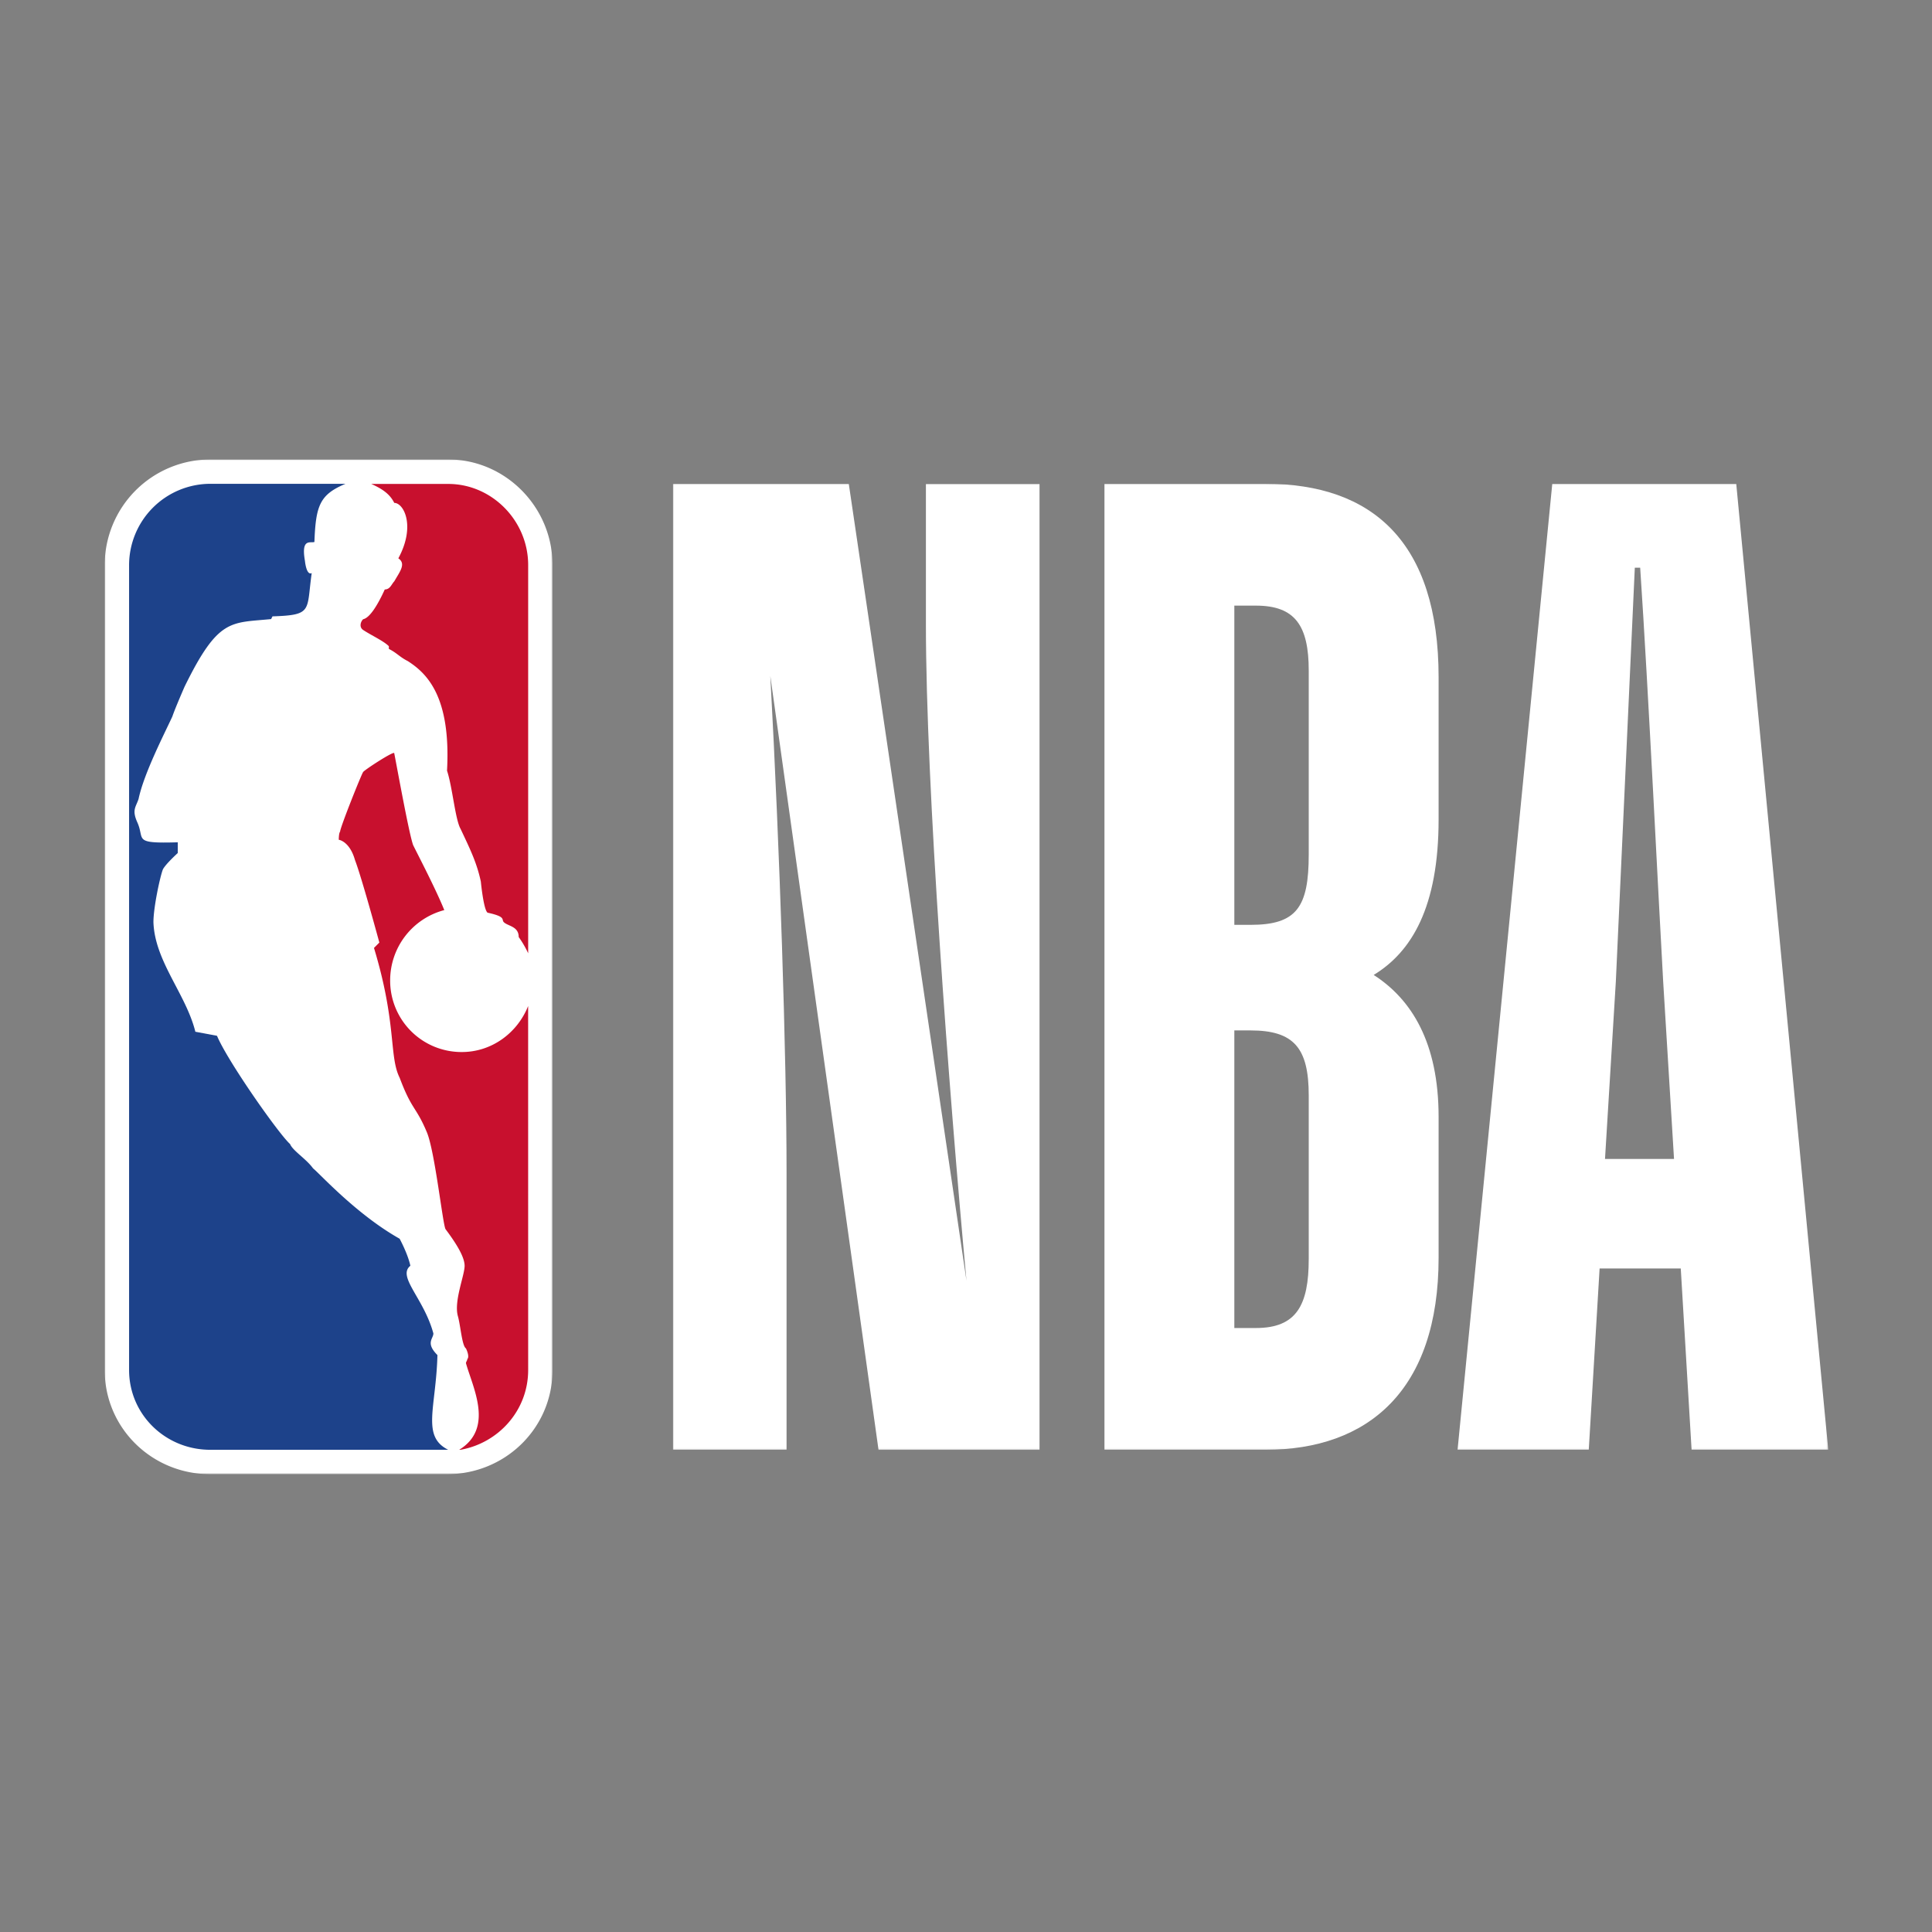 <svg xmlns="http://www.w3.org/2000/svg" xmlns:xlink="http://www.w3.org/1999/xlink" viewBox="0 0 1080 1080"><rect x="0" y="0" width="1080" height="1080" fill="#808080" stroke="none"/><defs><style>.cls-1,.cls-3{fill:#fff;}.cls-1,.cls-5,.cls-6{fill-rule:evenodd;}.cls-2{opacity:0;}.cls-4{mask:url(#mask);}.cls-5{fill:#1d428a;}.cls-6{fill:#c8102e;}.cls-7{mask:url(#mask-2-2);}</style><mask id="mask" x="58.55" y="256.86" width="250.31" height="567.18" maskUnits="userSpaceOnUse"><g id="mask-2"><polygon id="path-1" class="cls-1" points="58.55 540.46 58.55 256.87 308.86 256.87 308.86 824.05 58.55 824.05 58.55 540.46"/></g></mask><mask id="mask-2-2" x="376.16" y="270.48" width="645.84" height="539.96" maskUnits="userSpaceOnUse"><g id="mask-4"><polygon id="path-3" class="cls-1" points="1021.99 810.44 1021.99 270.49 376.16 270.49 376.16 810.44 1021.99 810.44"/></g></mask></defs><g id="Layer_1" data-name="Layer 1"><g class="cls-2"><rect class="cls-3" width="1080" height="1080"/></g></g><g id="Layer_2" data-name="Layer 2"><g id="Page-1"><g id="webSVG"><g id="Page-1-2" data-name="Page-1"><g id="Group-3"><g class="cls-4"><path id="Fill-1" class="cls-1" d="M308.86,315.85v450c0,32.52-26.46,58.23-59,58.23H117.53c-32.53,0-59-25.71-59-58.23v-450a59.06,59.06,0,0,1,59-59H250.64c31.76,0,58.22,26.48,58.22,59"/></g></g><path id="Fill-4" class="cls-5" d="M250.62,810.44H117.53c-25,0-45.37-19.67-45.37-44.61v-450a45.51,45.51,0,0,1,45.37-45.38h75.62c-14.36,6-16.64,12.1-17.39,32.52-2.27.76-7.56-2.27-5.29,10.59,0,0,.75,8.31,3.78,6.8-3,21.17.75,23.44-21.93,24.19l-.76,1.52c-22.68,2.27-29.49-.75-48.4,37.82,0,0-5.29,12.09-6.81,16.63-4.54,9.84-15.88,31.76-18.9,46.13-1.52,4.55-3.77,6.05-.77,12.86,4.55,9.82-3,12.09,22.69,11.34v6S92.58,483,91.06,486c-1.52,3.77-5.29,21.17-5.29,29.49.75,21.93,18.15,40.08,23.44,61.26l12.1,2.27c6,14.36,34.78,55.2,40.83,60.49,1.52,3.78,9.08,8.32,12.86,13.61,3.79,3,24.21,25.72,48.4,39.34,0,0,4.54,8.32,6,15.11-7.55,6.06,7.56,18.15,12.86,37.82,0,3-4.53,5.29,2.27,12.11-.75,29.49-9.07,45.37,6,52.93"/><path id="Fill-6" class="cls-6" d="M203,352.15c-2.27-1.5-1.52-4.54,0-6,3.79-.75,8.31-8.31,12.1-16.64,3,0,3.78-3,5.3-4.53,3-5.29,6.81-9.83,2.27-12.86,9.82-18.14,3-31-2.27-31-2.28-4.54-6-7.56-12.86-10.59h43.1c24.2,0,44.61,20.42,44.61,45.37v217a54.59,54.59,0,0,0-5.29-9.08c0-6.05-6-6.05-8.32-8.32-1.5-1.5,1.52-3-9.06-5.3-2.27-1.51-3.79-17.39-3.79-17.39-2.26-10.59-6-18.15-11.34-29.49-3-5.29-4.54-23.44-7.56-32.51,2.26-41.61-11.35-54.45-21.93-61.26-4.54-2.27-6.06-4.54-10.59-6.81v-1.51c-3-3-9.83-6.06-14.37-9.08Zm92.25,413.68c0,22.67-16.63,40.83-37.8,44.61h-.75c19.65-12.1,7.56-34.8,3.77-48.41,0-.74.75-1.51.75-2.26,1.52-1.52-.75-6-.75-6-2.27-1.52-3-12.86-4.54-18.15-2.26-8.33,3.79-22.69,3.79-28,0-4.53-3.79-11.33-10.59-20.41-1.52-1.52-6-43.87-10.59-54.46-6.05-14.37-8.31-12.08-15.12-30.25-6.05-12.09-1.52-30.23-14.36-72.6l3-3s-9.84-36.3-13.62-46.12c-3-10.59-9.07-11.35-9.07-11.35s0-3.78.75-4.53c0-2.27,12.1-32.53,12.86-33.28,0-.75,17.4-12.1,17.4-10.58,1.5,7.56,8.31,45.36,10.58,51.41,3,6.06,12.86,25,17.4,36.3A40.62,40.62,0,0,0,218.1,548a39.87,39.87,0,0,0,40.08,40.09c16.64,0,31-10.58,37.05-25.71Z"/><g id="Group-10"><g class="cls-7"><path id="Fill-8" class="cls-1" d="M897.21,647.85h38.58l-6.06-99.08c-2.27-39.32-8.32-164.1-12.86-231.41h-3L903.26,548.77Zm42.35,61.24H894.19l-6.06,101.35H814.79l52.94-540H970.57l51.43,540H945.61ZM690,576V742.37h12.09c22.71,0,29.5-12.85,29.5-38.57V612.3c0-26.48-8.32-36.29-32.52-36.29Zm0-237.46V517h9.07c25.73,0,32.52-9.83,32.52-39.32V374.85c0-25-7.56-36.3-29.5-36.3ZM617.4,810.44v-540h90c59.74,0,96.79,32.52,96.79,108.14V458c0,49.16-15.12,74.12-36.29,87,21.17,13.61,36.29,37.8,36.29,79.41v78.65c0,74.1-39.32,107.38-96.79,107.38Zm-177.71,0H376.16v-540h98.31l65.79,445.43C530.44,610,517.59,439.12,517.59,349.12V270.48H581.1v540h-90L430.61,377.87c5.29,96.8,9.08,212.49,9.08,277.53Z"/></g></g></g></g></g></g></svg>